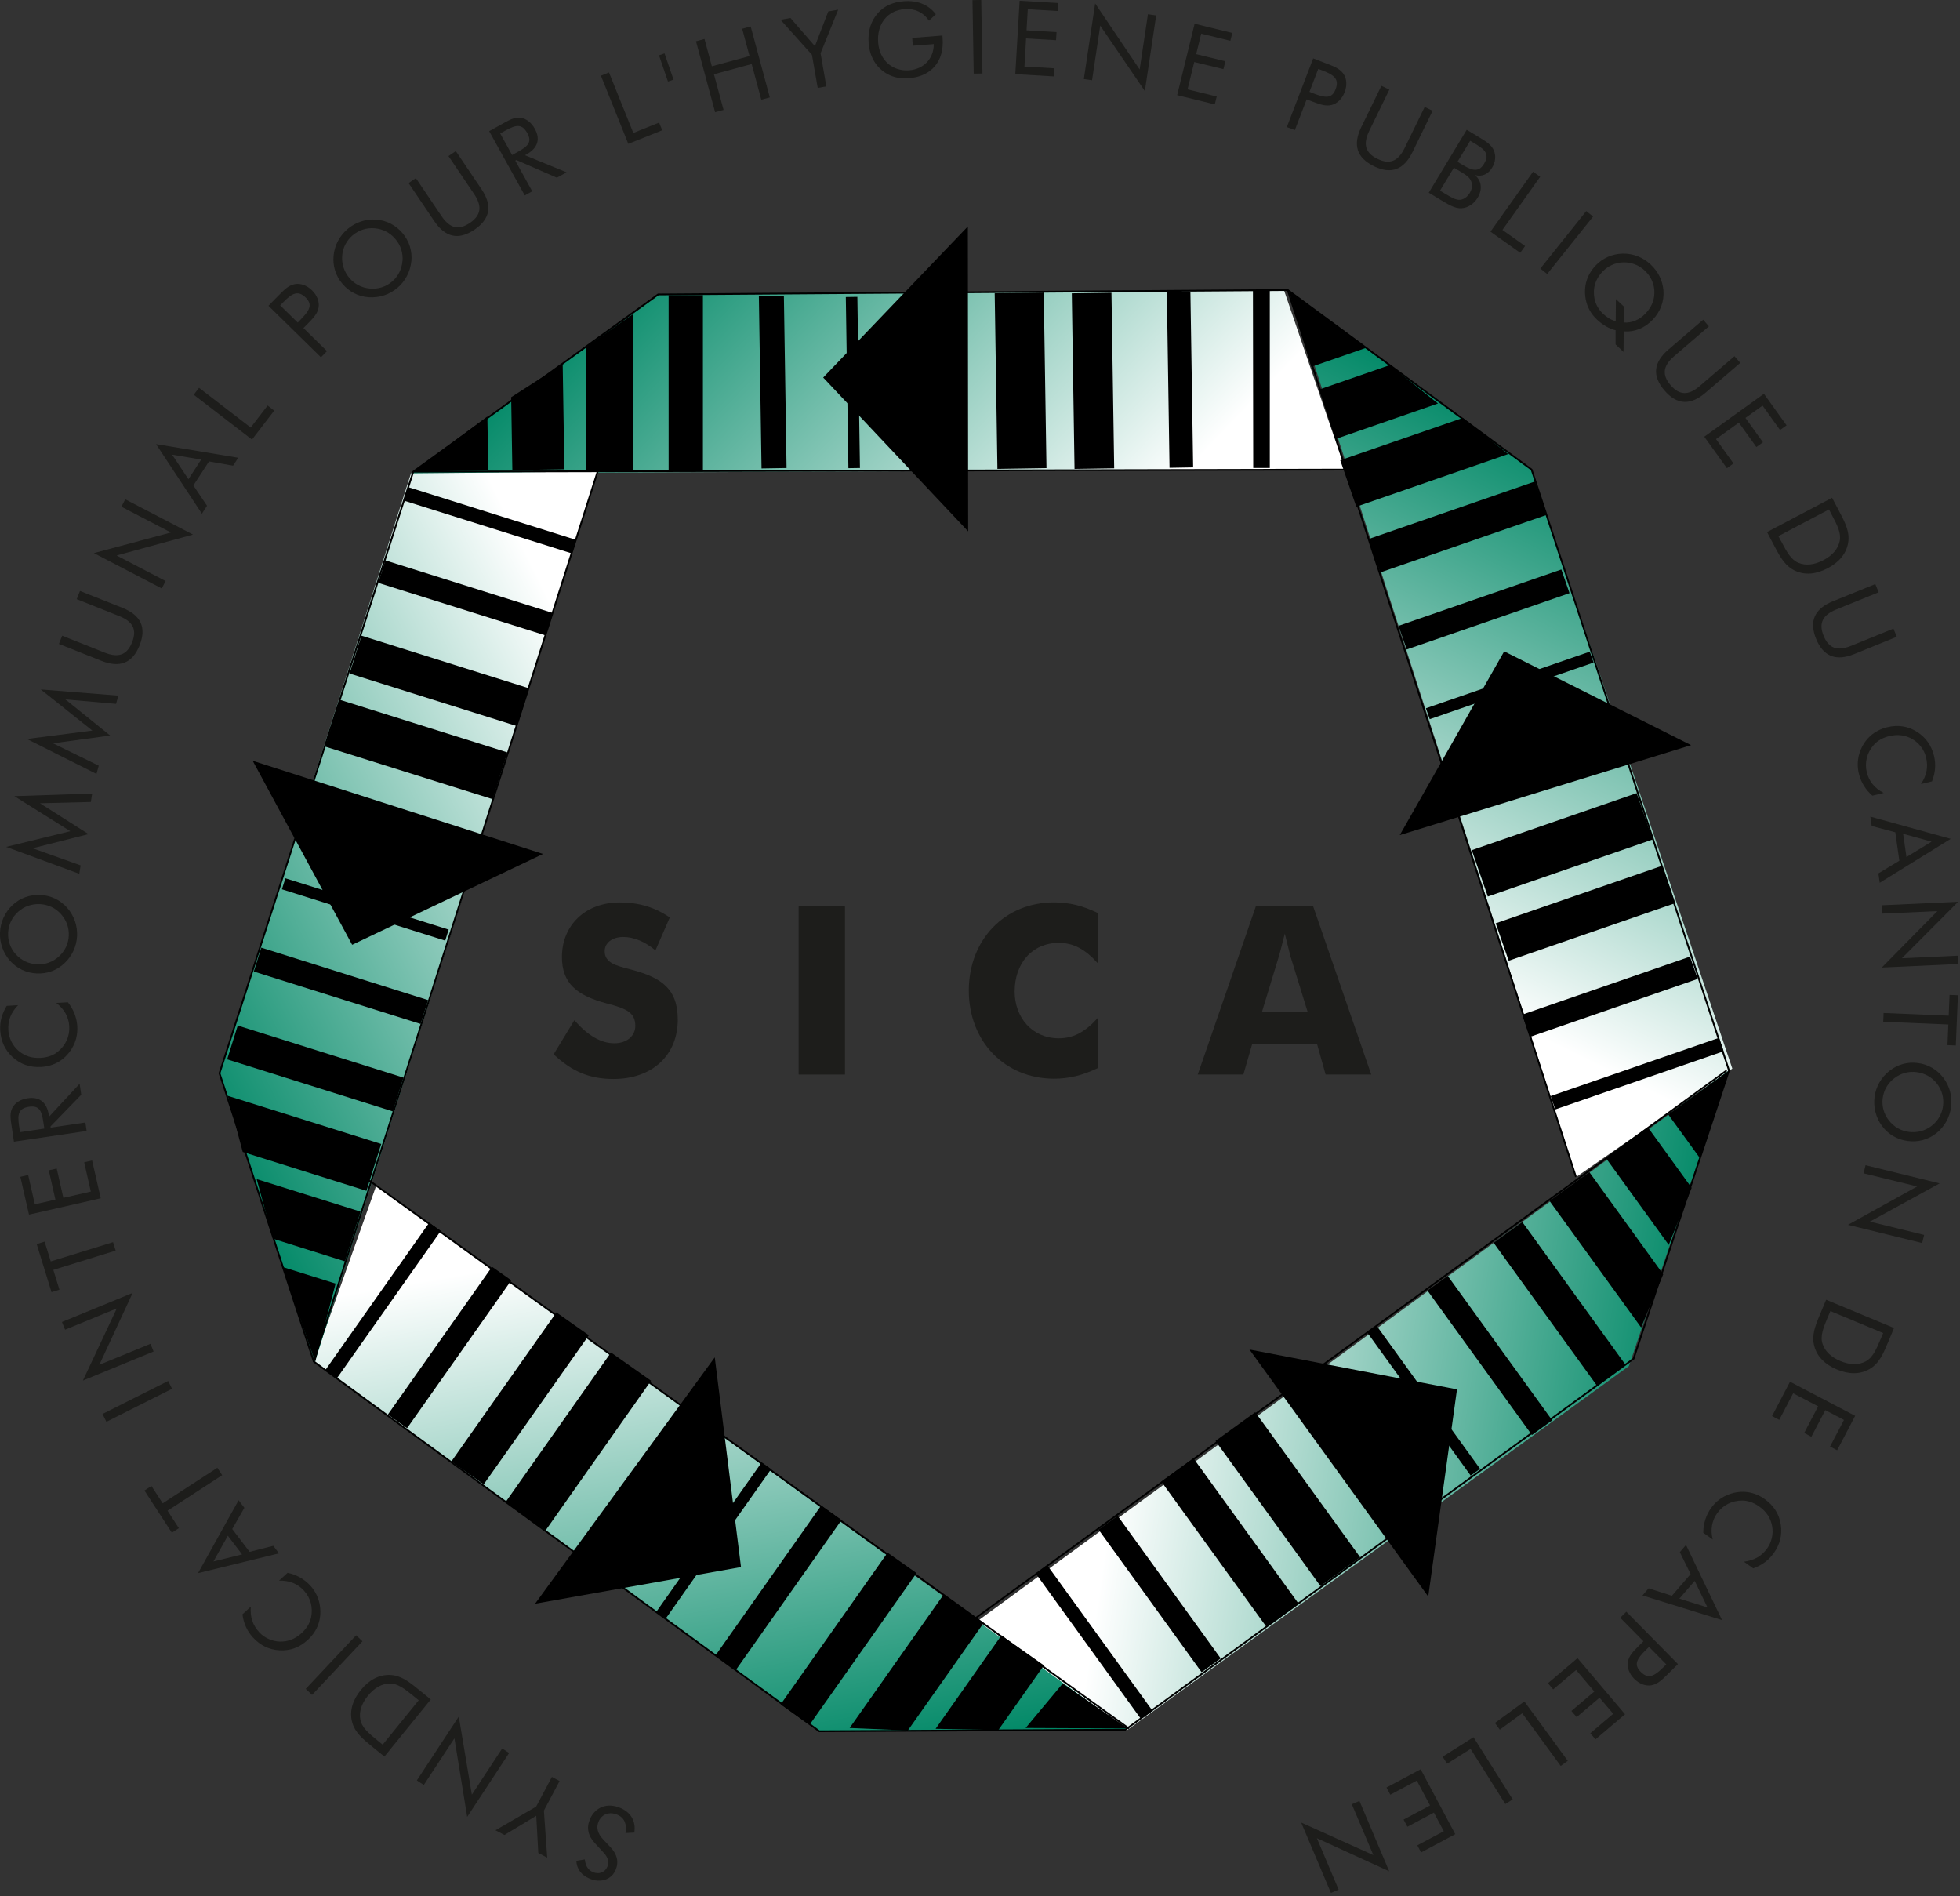 <?xml version="1.0" encoding="UTF-8"?>
<svg xmlns="http://www.w3.org/2000/svg" width="336" height="325" viewBox="0 0 336 325" fill="none">
  <rect x="0" y="0" width="336" height="325" fill="#333333" stroke="none"/>
  <g clip-path="url(#clip0_283_3997)">
    <path d="M220.11 49.73L113.2 50.39L70.45 81.14L230.61 80.46L220.11 49.73Z" fill="url(#paint0_linear_283_3997)"></path>
    <path d="M296.97 183.16L262.52 80.61L221.33 50.18L270.22 201.73L296.97 183.16Z" fill="url(#paint1_linear_283_3997)"></path>
    <path d="M193.17 296.59L279.24 234.15L296.4 183.47L166.94 278.32L193.17 296.59Z" fill="url(#paint2_linear_283_3997)"></path>
    <path d="M53.79 233.37L140.45 296.74L193.15 296.37L64.53 203.13L53.79 233.37Z" fill="url(#paint3_linear_283_3997)"></path>
    <path d="M70.45 81.14L37.64 183.96L53.98 233.43L102.45 80.82L70.45 81.14Z" fill="url(#paint4_linear_283_3997)"></path>
    <path d="M193.35 296.26L175.82 296.18L182.18 288.56L193.35 296.26Z" fill="black"></path>
    <path d="M168.62 278.19L155.63 296.61L145.65 296.18L161.74 273.34L168.62 278.19Z" fill="black"></path>
    <path d="M152.158 266.129L133.825 292.137L138.787 295.634L157.12 269.626L152.158 266.129Z" fill="black"></path>
    <path d="M140.755 258.073L122.664 283.738L126.171 286.209L144.262 260.545L140.755 258.073Z" fill="black"></path>
    <path d="M132.19 251.81L114.09 277.48L112.46 276.34L130.57 250.66L132.19 251.81Z" fill="black"></path>
    <path d="M178.96 285.45L171.14 296.54L160.39 296.32L171.67 280.31L178.96 285.45Z" fill="black"></path>
    <path d="M179.53 268.29L197.56 293.21L195.59 294.63L177.57 269.72L179.53 268.29Z" fill="black"></path>
    <path d="M191.603 259.822L188.329 262.188L205.991 286.624L209.265 284.257L191.603 259.822Z" fill="black"></path>
    <path d="M204.6 249.96L222.63 274.89L217.12 278.87L199.09 253.95L204.6 249.96Z" fill="black"></path>
    <path d="M215.183 242.049L208.368 246.978L226.367 271.861L233.181 266.932L215.183 242.049Z" fill="black"></path>
    <path d="M69.925 83.476L69.196 85.794L97.949 94.833L98.677 92.514L69.925 83.476Z" fill="black"></path>
    <path d="M66.055 96.048L64.845 99.902L93.561 108.924L94.772 105.069L66.055 96.048Z" fill="black"></path>
    <path d="M61.964 108.953L59.926 115.44L88.643 124.462L90.681 117.974L61.964 108.953Z" fill="black"></path>
    <path d="M58.268 119.947L55.749 127.971L84.467 136.987L86.986 128.963L58.268 119.947Z" fill="black"></path>
    <path d="M62.82 204.11L41.61 197.45L39.05 187.83L65.35 196.08L62.82 204.11Z" fill="black"></path>
    <path d="M40.759 175.783L38.939 181.574L67.35 190.5L69.17 184.709L40.759 175.783Z" fill="black"></path>
    <path d="M44.794 162.43L43.507 166.522L72.107 175.513L73.394 171.42L44.794 162.43Z" fill="black"></path>
    <path d="M48.924 150.539L48.33 152.428L76.32 161.226L76.914 159.337L48.924 150.539Z" fill="black"></path>
    <path d="M59.13 216.2L46.79 212.32L44 202.1L61.81 207.68L59.13 216.2Z" fill="black"></path>
    <path d="M54.03 233.44L48.45 217.17L57.53 220.01L54.03 233.44Z" fill="black"></path>
    <path d="M73.571 209.585L55.785 234.817L57.771 236.217L75.557 210.985L73.571 209.585Z" fill="black"></path>
    <path d="M84.349 217.126L66.488 242.463L69.79 244.791L87.651 219.453L84.349 217.126Z" fill="black"></path>
    <path d="M95.385 224.948L77.363 250.515L82.921 254.432L100.943 228.866L95.385 224.948Z" fill="black"></path>
    <path d="M111.61 236.66L93.52 262.33L86.65 257.49L104.74 231.82L111.61 236.66Z" fill="black"></path>
    <path d="M272.46 200.91L285.12 218.42L281.34 227.54L265.64 205.85L272.46 200.91Z" fill="black"></path>
    <path d="M260.96 209.45L256.042 213.008L273.759 237.502L278.677 233.944L260.96 209.45Z" fill="black"></path>
    <path d="M248.186 218.694L244.71 221.209L262.615 245.962L266.091 243.447L248.186 218.694Z" fill="black"></path>
    <path d="M236.013 227.266L234.408 228.426L252.121 252.923L253.726 251.762L236.013 227.266Z" fill="black"></path>
    <path d="M282.56 193.32L290 203.6L286.07 213.38L275.33 198.54L282.56 193.32Z" fill="black"></path>
    <path d="M296.42 183.48L291.43 198.53L285.99 191.03L296.42 183.48Z" fill="black"></path>
    <path d="M265.82 187.87L294.68 177.89L295.47 180.19L266.62 190.16L265.82 187.87Z" fill="black"></path>
    <path d="M289.716 163.968L260.956 173.911L262.276 177.729L291.036 167.787L289.716 163.968Z" fill="black"></path>
    <path d="M284.971 148.379L256.411 158.258L258.631 164.675L287.191 154.796L284.971 148.379Z" fill="black"></path>
    <path d="M280.573 135.942L252.306 145.719L255.055 153.667L283.322 143.89L280.573 135.942Z" fill="black"></path>
    <path d="M229.76 78.89L250.77 71.63L258.55 77.83L232.51 86.85L229.76 78.89Z" fill="black"></path>
    <path d="M263.145 82.523L234.632 92.385L236.616 98.121L265.129 88.259L263.145 82.523Z" fill="black"></path>
    <path d="M239.74 107.27L267.66 97.61L269.06 101.67L241.15 111.32L239.74 107.27Z" fill="black"></path>
    <path d="M244.44 121.4L272.54 111.69L273.19 113.56L245.1 123.27L244.44 121.4Z" fill="black"></path>
    <path d="M226.14 66.77L238.24 62.58L246.51 69.16L229.05 75.21L226.14 66.77Z" fill="black"></path>
    <path d="M220.93 49.78L234.21 59.61L224.78 62.88L220.93 49.78Z" fill="black"></path>
    <path d="M214.84 80.21L214.79 49.76L217.68 49.57V80.21H214.84Z" fill="black"></path>
    <path d="M200.49 80.18L200.03 50.07L204.07 50.02L204.54 80.11L200.49 80.18Z" fill="black"></path>
    <path d="M190.537 50.171L183.738 50.276L184.206 80.373L191.005 80.267L190.537 50.171Z" fill="black"></path>
    <path d="M178.928 50.141L170.519 50.272L170.987 80.368L179.396 80.237L178.928 50.141Z" fill="black"></path>
    <path d="M100.42 80.82V59.51L108.53 53.83V80.82H100.42Z" fill="black"></path>
    <path d="M120.5 50.59H114.62V80.82H120.5V50.59Z" fill="black"></path>
    <path d="M130.55 80.29L130.09 50.76L134.38 50.69L134.84 80.22L130.55 80.29Z" fill="black"></path>
    <path d="M146.976 50.879L144.996 50.909L145.441 80.246L147.421 80.216L146.976 50.879Z" fill="black"></path>
    <path d="M87.83 80.57L87.63 68.08L96.46 62.41L96.75 80.44L87.83 80.57Z" fill="black"></path>
    <path d="M70.84 80.85L83.55 71.38L83.71 80.65L70.84 80.85Z" fill="black"></path>
    <path d="M102.56 80.49L53.79 233.37L140.45 296.74L192.93 296.47L280.04 232.89L296.4 183.47L262.56 80.49L220.75 49.71L112.82 50.47L70.84 80.85L37.63 183.96L53.79 233.37" stroke="black" stroke-width="0.3" stroke-miterlimit="5"></path>
    <path d="M230.61 80.49L70.84 80.85" stroke="black" stroke-width="0.3" stroke-miterlimit="5"></path>
    <path d="M63.29 202.34L193.54 296.28" stroke="black" stroke-width="0.3" stroke-miterlimit="5"></path>
    <path d="M220.75 49.71L270.16 201.73" stroke="black" stroke-width="0.3" stroke-miterlimit="5"></path>
    <path d="M296 183.48L167.17 277.4" stroke="black" stroke-width="0.3" stroke-miterlimit="5"></path>
    <path d="M101.12 311.83C102.04 309.71 104.13 308.93 106.36 309.89C108.19 310.68 109.04 312.2 108.74 314.11L107.23 314.19C107.5 312.64 107.02 311.56 105.86 311.06C104.47 310.46 103.16 310.95 102.62 312.21C102.17 313.25 102.44 314.26 103.41 315.3L104.56 316.51C105.82 317.82 106.13 319.15 105.52 320.55C104.82 322.17 102.96 322.82 101.04 321.99C99.65 321.39 98.87 320.34 98.8 318.95L100.25 318.71C100.37 319.8 100.81 320.53 101.63 320.88C102.67 321.33 103.69 320.95 104.12 319.96C104.48 319.13 104.23 318.34 103.37 317.43L102.04 315.99C100.8 314.68 100.5 313.29 101.13 311.83H101.12Z" fill="#1D1D1B"></path>
    <path d="M93.24 310.37L93.81 318.41L92.28 317.6L91.93 311.23L86.47 314.52L84.94 313.71L91.91 309.66L94.61 304.57L95.93 305.27L93.23 310.36L93.24 310.37Z" fill="#1D1D1B"></path>
    <path d="M80.09 311.43L77.9 297.95L72.65 305.95L71.46 305.17L78.65 294.22L80.89 307.61L86.09 299.69L87.28 300.47L80.09 311.42V311.43Z" fill="#1D1D1B"></path>
    <path d="M65.9 301.08L64.02 299.56C62.19 298.07 60.78 296.92 60.33 295.04C59.91 293.27 60.43 291.42 61.86 289.67C63.28 287.92 64.97 287.04 66.8 287.09C68.65 287.14 69.97 288.14 71.56 289.43C71.7 289.54 71.85 289.66 71.98 289.77L73.85 291.29L65.9 301.08ZM71.04 290.83C69.37 289.47 68.2 288.54 66.82 288.56C65.49 288.57 64.19 289.28 63.06 290.67C61.94 292.05 61.52 293.44 61.78 294.76C62.03 296.1 63.17 297.07 64.86 298.44L65.6 299.04L71.78 291.43L71.04 290.83Z" fill="#1D1D1B"></path>
    <path d="M53.5 290.51L52.41 289.48L61.05 280.29L62.14 281.32L53.5 290.51Z" fill="#1D1D1B"></path>
    <path d="M44.42 279.76C45.32 280.73 46.64 281.34 47.99 281.37C49.39 281.4 50.62 280.92 51.71 279.91C52.57 279.12 53.1 278.24 53.32 277.26C53.69 275.55 53.25 273.87 52.09 272.62C51.01 271.45 49.59 270.87 47.83 270.93L49.3 269.58C50.81 269.89 52.15 270.65 53.19 271.77C54.1 272.76 54.67 273.98 54.85 275.3C55.16 277.51 54.44 279.54 52.79 281.06C51.35 282.39 49.75 282.97 47.91 282.87C46.13 282.76 44.62 282.04 43.37 280.67C42.35 279.57 41.78 278.27 41.56 276.7L43 275.37C42.85 277.16 43.32 278.55 44.43 279.76H44.42Z" fill="#1D1D1B"></path>
    <path d="M40.91 257.15L41.89 258.44L39.81 262.08L42.79 265.99L46.85 264.96L47.83 266.25L33.95 269.64L40.9 257.15H40.91ZM41.5 266.43L39.06 263.23L36.59 267.64L41.5 266.43Z" fill="#1D1D1B"></path>
    <path d="M28.72 258.94L30.66 261.93L29.46 262.71L24.76 255.48L25.96 254.7L27.89 257.67L37.26 251.58L38.09 252.85L28.72 258.94Z" fill="#1D1D1B"></path>
    <path d="M18.24 243.7L17.57 242.36L28.83 236.7L29.5 238.04L18.24 243.7Z" fill="#1D1D1B"></path>
    <path d="M14.21 236.63L20.02 224.27L11.16 227.91L10.62 226.59L22.74 221.61L17.03 233.93L25.79 230.33L26.33 231.65L14.21 236.63Z" fill="#1D1D1B"></path>
    <path d="M9.14 217.66L10.19 221.06L8.83 221.48L6.29 213.24L7.65 212.82L8.7 216.21L19.38 212.91L19.83 214.36L9.15 217.66H9.14Z" fill="#1D1D1B"></path>
    <path d="M4.97 208.19L3.49 201.71L4.83 201.4L5.97 206.42L9.5 205.62L8.36 200.6L9.72 200.29L10.86 205.31L15.57 204.24L14.43 199.22L15.79 198.91L17.27 205.39L4.97 208.19Z" fill="#1D1D1B"></path>
    <path d="M2.39 195.7L2.01 193.15C1.99 193.01 1.97 192.89 1.95 192.77C1.77 191.58 1.68 190.67 2.15 189.82C2.6 189.02 3.53 188.42 4.75 188.24C6.79 187.94 8.04 188.95 8.37 191.14C8.38 191.23 8.4 191.31 8.41 191.4L13.65 185.76L13.93 187.64L8.66 193.07L8.69 193.28L14.64 192.4L14.85 193.85L2.38 195.69L2.39 195.7ZM7.6 193.45L7.43 192.32C7.14 190.37 6.72 189.45 4.99 189.7C3.18 189.97 2.97 190.96 3.26 192.93L3.43 194.06L7.6 193.44V193.45Z" fill="#1D1D1B"></path>
    <path d="M1.43 176.6C1.51 177.92 2.15 179.22 3.17 180.1C4.23 181.01 5.49 181.41 6.97 181.32C8.13 181.25 9.1 180.91 9.89 180.28C11.26 179.19 11.97 177.61 11.87 175.91C11.78 174.33 11.04 172.97 9.64 171.91L11.63 171.79C12.6 172.99 13.16 174.42 13.25 175.95C13.33 177.29 13 178.6 12.31 179.73C11.15 181.63 9.31 182.75 7.08 182.88C5.13 182.99 3.52 182.44 2.16 181.19C0.85 179.98 0.15 178.47 0.04 176.62C-0.05 175.12 0.33 173.76 1.15 172.41L3.1 172.29C1.85 173.58 1.33 174.95 1.43 176.59V176.6Z" fill="#1D1D1B"></path>
    <path d="M11.5 155.58C12.69 156.92 13.3 158.68 13.21 160.44C13.13 162.22 12.34 163.89 11.05 165.1C9.74 166.33 8.09 166.94 6.29 166.85C4.49 166.77 2.89 166 1.7 164.66C0.53 163.33 -0.08 161.59 2.40491e-05 159.82C0.08 158.04 0.85 156.35 2.14 155.14C3.45 153.91 5.12 153.32 6.91 153.4C8.71 153.48 10.31 154.25 11.49 155.57L11.5 155.58ZM10.44 156.66C9.5 155.63 8.26 155.04 6.85 154.97C5.44 154.9 4.11 155.37 3.08 156.31C2.05 157.25 1.46 158.49 1.39 159.88C1.33 161.27 1.79 162.58 2.73 163.6C3.69 164.63 4.95 165.22 6.36 165.29C7.77 165.36 9.04 164.89 10.09 163.95C11.14 162.99 11.73 161.77 11.79 160.38C11.85 159.01 11.39 157.71 10.43 156.66H10.44Z" fill="#1D1D1B"></path>
    <path d="M5.61 145.4L13.82 148.33L13.59 149.77L1.06 145.16L12.05 142.47L2.46 136.46L15.8 136.02L15.57 137.46L6.85 137.68L15.18 142.97L5.61 145.39V145.4Z" fill="#1D1D1B"></path>
    <path d="M9.1 127.41L16.93 131.24L16.54 132.65L4.61 126.66L15.83 125.22L6.98 118.17L20.29 119.23L19.9 120.64L11.21 119.88L18.89 126.07L9.11 127.4L9.1 127.41Z" fill="#1D1D1B"></path>
    <path d="M10.66 108.96L17.95 111.86C20.29 112.79 21.77 112.28 22.64 110.1C23.51 107.92 22.79 106.53 20.44 105.6L13.15 102.7L13.71 101.29L21 104.19C24.16 105.45 25.14 107.56 23.93 110.61C22.72 113.66 20.55 114.52 17.39 113.27L10.1 110.37L10.66 108.96Z" fill="#1D1D1B"></path>
    <path d="M16.11 94.8L29.3 91.27L20.81 86.85L21.47 85.58L33.09 91.63L19.99 95.21L28.39 99.59L27.73 100.86L16.11 94.81V94.8Z" fill="#1D1D1B"></path>
    <path d="M40.84 78.46L39.96 79.82L35.83 79.09L33.15 83.21L35.49 86.69L34.61 88.05L26.75 76.12L40.85 78.46H40.84ZM32.3 82.14L34.49 78.77L29.51 77.93L32.3 82.14Z" fill="#1D1D1B"></path>
    <path d="M33.21 67.66L34.12 66.47L42.98 73.28L45.88 69.51L47.01 70.38L43.2 75.34L33.21 67.66Z" fill="#1D1D1B"></path>
    <path d="M56.04 60.2L55.02 61.24L46.02 52.41L47.58 50.82C47.68 50.72 47.78 50.62 47.88 50.52C48.78 49.6 49.53 48.88 50.56 48.7C51.52 48.53 52.61 48.9 53.49 49.77C54.37 50.63 54.77 51.71 54.62 52.68C54.46 53.7 53.76 54.46 52.85 55.39C52.75 55.49 52.65 55.59 52.55 55.69L52.02 56.23L56.06 60.19L56.04 60.2ZM51.56 54.75C53.08 53.2 53.64 52.22 52.4 51C51.09 49.72 50.09 50.24 48.56 51.8L48.03 52.34L51.04 55.29L51.57 54.75H51.56Z" fill="#1D1D1B"></path>
    <path d="M70.51 44.8C70.33 46.59 69.46 48.23 68.11 49.36C66.75 50.51 64.99 51.07 63.22 50.95C61.43 50.82 59.86 50.03 58.7 48.65C57.54 47.28 57.01 45.58 57.19 43.79C57.36 42.03 58.23 40.4 59.59 39.25C60.95 38.1 62.71 37.51 64.48 37.64C66.27 37.77 67.84 38.59 69 39.96C70.16 41.33 70.69 43.03 70.52 44.79L70.51 44.8ZM69 44.76C69.12 43.37 68.7 42.06 67.79 40.98C66.88 39.9 65.64 39.25 64.24 39.13C62.85 39.01 61.54 39.43 60.47 40.32C59.41 41.22 58.76 42.45 58.66 43.83C58.55 45.23 58.98 46.56 59.89 47.64C60.8 48.72 62.01 49.33 63.41 49.46C64.83 49.58 66.12 49.18 67.19 48.28C68.24 47.39 68.87 46.17 68.99 44.76H69Z" fill="#1D1D1B"></path>
    <path d="M71.29 30.53L75.68 37.03C77.09 39.12 78.6 39.53 80.55 38.21C82.49 36.9 82.68 35.34 81.27 33.25L76.88 26.75L78.14 25.9L82.53 32.41C84.44 35.23 84.05 37.53 81.33 39.37C78.61 41.21 76.33 40.7 74.43 37.88L70.04 31.38L71.3 30.53H71.29Z" fill="#1D1D1B"></path>
    <path d="M83.86 22.48L86.11 21.23C86.23 21.16 86.34 21.1 86.45 21.04C87.5 20.46 88.32 20.05 89.29 20.19C90.2 20.33 91.08 20.99 91.68 22.07C92.68 23.87 92.18 25.4 90.23 26.48C90.15 26.52 90.08 26.57 90 26.61L97.13 29.54L95.46 30.46L88.52 27.43L88.33 27.53L91.24 32.79L89.96 33.5L83.85 22.47L83.86 22.48ZM87.8 26.57L88.8 26.01C90.53 25.05 91.24 24.34 90.39 22.81C89.5 21.21 88.5 21.36 86.75 22.32L85.75 22.88L87.79 26.57H87.8Z" fill="#1D1D1B"></path>
    <path d="M103.01 12.98L104.4 12.42L108.57 22.79L112.99 21.01L113.52 22.33L107.71 24.66L103.01 12.96V12.98Z" fill="#1D1D1B"></path>
    <path d="M115.46 13.65L114.51 13.98L112.97 9.48L113.92 9.15L115.46 13.65Z" fill="#1D1D1B"></path>
    <path d="M119.32 7.07L120.77 6.68L122.03 11.36L128.49 9.61L127.23 4.93L128.69 4.54L131.97 16.7L130.51 17.09L128.86 10.98L122.39 12.73L124.04 18.84L122.59 19.23L119.31 7.07H119.32Z" fill="#1D1D1B"></path>
    <path d="M139.19 9.39L133.81 3.39L135.51 3.09L139.7 7.91L141.99 1.96L143.69 1.66L140.67 9.13L141.66 14.81L140.18 15.07L139.19 9.39Z" fill="#1D1D1B"></path>
    <path d="M161.56 6.1C161.57 6.24 161.58 6.38 161.59 6.52C161.9 10.53 159.65 13.11 155.81 13.41C154.56 13.51 153.47 13.31 152.59 12.92C150.45 11.96 149.11 9.97 148.91 7.42C148.75 5.33 149.28 3.59 150.54 2.2C151.6 1.02 153.07 0.36 154.88 0.22C157.27 0.03 159.11 0.76 160.43 2.44L159.26 3.54C158.23 2.08 156.81 1.43 155.04 1.57C152.12 1.8 150.29 4.12 150.54 7.3C150.77 10.31 153 12.27 155.86 12.05C158.36 11.85 160.09 10.04 160.07 7.56L156.48 7.84L156.38 6.5L161.57 6.09L161.56 6.1Z" fill="#1D1D1B"></path>
    <path d="M166.71 0.02L168.21 0L168.42 12.6L166.92 12.62L166.71 0.02Z" fill="#1D1D1B"></path>
    <path d="M174.78 0.13L181.41 0.52L181.33 1.89L176.19 1.59L175.98 5.2L181.12 5.5L181.04 6.89L175.9 6.59L175.62 11.41L180.76 11.71L180.68 13.1L174.05 12.71L174.79 0.13H174.78Z" fill="#1D1D1B"></path>
    <path d="M187.74 0.59L195.37 11.91L196.79 2.44L198.2 2.65L196.26 15.61L188.61 4.39L187.21 13.76L185.8 13.55L187.74 0.59Z" fill="#1D1D1B"></path>
    <path d="M204.8 4.07L211.25 5.65L210.92 6.99L205.92 5.77L205.06 9.28L210.06 10.5L209.73 11.85L204.73 10.63L203.58 15.32L208.58 16.54L208.25 17.89L201.8 16.31L204.79 4.07H204.8Z" fill="#1D1D1B"></path>
    <path d="M221.97 22.3L220.6 21.78L225.12 10.01L227.19 10.81C227.32 10.86 227.45 10.91 227.59 10.96C228.79 11.42 229.75 11.83 230.33 12.69C230.87 13.5 230.96 14.65 230.51 15.8C230.07 16.95 229.23 17.75 228.29 17.99C227.29 18.25 226.32 17.91 225.1 17.45C224.97 17.4 224.84 17.35 224.71 17.3L224 17.03L221.97 22.31V22.3ZM225.19 16.02C227.21 16.8 228.34 16.93 228.96 15.29C229.62 13.58 228.74 12.86 226.7 12.08L225.99 11.81L224.48 15.74L225.19 16.01V16.02Z" fill="#1D1D1B"></path>
    <path d="M238.17 15.37L234.73 22.43C233.63 24.7 234.03 26.21 236.14 27.23C238.25 28.26 239.68 27.64 240.79 25.38L244.23 18.33L245.59 18.99L242.15 26.05C240.66 29.11 238.48 29.93 235.53 28.49C232.58 27.05 231.88 24.83 233.37 21.77L236.81 14.71L238.17 15.37Z" fill="#1D1D1B"></path>
    <path d="M251.45 22.25L253.7 23.61C254.88 24.32 255.71 24.89 256.09 25.79C256.47 26.7 256.38 27.77 255.79 28.74C255.1 29.89 254.05 30.33 252.84 30.01C253.99 30.97 254.18 32.47 253.3 33.91C252.76 34.8 251.92 35.41 251.05 35.62C249.8 35.92 248.72 35.32 247.18 34.39L244.93 33.03L251.44 22.24L251.45 22.25ZM246.86 32.68L247.86 33.28C248.89 33.9 249.61 34.3 250.28 34.25C250.91 34.2 251.54 33.77 251.95 33.09C252.42 32.31 252.48 31.53 252.09 30.85C251.8 30.31 251.28 29.97 250.62 29.57C250.5 29.5 250.38 29.42 250.24 29.34L249.24 28.74L246.86 32.68ZM249.85 27.73L250.85 28.33C252.59 29.38 253.6 29.41 254.39 28.1C255.33 26.55 254.73 25.75 253.03 24.73L252.03 24.13L249.85 27.74V27.73Z" fill="#1D1D1B"></path>
    <path d="M262.81 29.43L264.03 30.3L257.56 39.41L261.44 42.17L260.61 43.33L255.51 39.71L262.81 29.43Z" fill="#1D1D1B"></path>
    <path d="M271.93 36.18L273.1 37.12L265.23 46.97L264.06 46.03L271.93 36.18Z" fill="#1D1D1B"></path>
    <path d="M276.96 59.06V56.6C275.84 56.34 274.79 55.73 273.77 54.78C272.73 53.8 272.07 52.6 271.83 51.26C271.44 49.1 272.03 47.11 273.53 45.52C274.74 44.24 276.39 43.51 278.17 43.47C279.97 43.44 281.65 44.1 282.96 45.33C284.27 46.56 285.02 48.09 285.16 49.79C285.3 51.62 284.67 53.37 283.35 54.77C281.97 56.23 280.23 56.95 278.35 56.79L278.32 60.32L276.97 59.05L276.96 59.06ZM278.34 55.28C279.69 55.39 281.06 54.84 282.12 53.7C282.83 52.94 283.31 52.08 283.49 51.21C283.87 49.41 283.32 47.66 281.96 46.38C280.96 45.44 279.64 44.93 278.27 44.97C276.9 45.01 275.62 45.6 274.68 46.6C273.46 47.9 273.01 49.43 273.34 51.17C273.53 52.15 274.03 53.06 274.82 53.79C275.5 54.43 276.2 54.85 276.98 55.05L277.01 51.26L278.36 52.53L278.34 55.28Z" fill="#1D1D1B"></path>
    <path d="M292.95 55.94L287 61.05C285.09 62.69 284.86 64.24 286.39 66.02C287.92 67.8 289.48 67.8 291.39 66.16L297.34 61.05L298.33 62.2L292.38 67.31C289.8 69.53 287.47 69.41 285.34 66.93C283.2 64.44 283.44 62.12 286.02 59.91L291.97 54.8L292.96 55.95L292.95 55.94Z" fill="#1D1D1B"></path>
    <path d="M302.39 67.5L306.27 72.9L305.15 73.7L302.15 69.52L299.22 71.63L302.22 75.81L301.09 76.62L298.09 72.44L294.17 75.26L297.17 79.44L296.04 80.25L292.16 74.85L302.39 67.5Z" fill="#1D1D1B"></path>
    <path d="M314.07 85.32L315.2 87.46C316.3 89.55 317.15 91.16 316.82 93.06C316.51 94.86 315.31 96.35 313.31 97.4C311.31 98.45 309.42 98.6 307.76 97.84C306.08 97.07 305.26 95.63 304.3 93.82C304.22 93.66 304.13 93.49 304.05 93.34L302.92 91.2L314.07 85.32ZM305.32 92.73C306.32 94.63 307.04 95.95 308.31 96.47C309.54 96.98 311.02 96.84 312.59 96.01C314.17 95.18 315.09 94.07 315.37 92.75C315.66 91.42 315 90.08 313.98 88.16L313.54 87.32L304.87 91.89L305.31 92.73H305.32Z" fill="#1D1D1B"></path>
    <path d="M322.05 101.52L314.78 104.47C312.45 105.42 311.74 106.81 312.62 108.98C313.5 111.15 314.98 111.65 317.32 110.7L324.59 107.75L325.16 109.15L317.89 112.1C314.74 113.38 312.57 112.53 311.33 109.5C310.1 106.46 311.06 104.34 314.21 103.06L321.48 100.11L322.05 101.51V101.52Z" fill="#1D1D1B"></path>
    <path d="M330.19 129.84C329.88 128.55 329.02 127.38 327.86 126.7C326.66 125.99 325.34 125.82 323.9 126.16C322.77 126.43 321.87 126.94 321.2 127.7C320.05 129.01 319.62 130.69 320.02 132.36C320.39 133.9 321.35 135.11 322.92 135.91L320.98 136.38C319.81 135.37 319.01 134.06 318.65 132.57C318.34 131.27 318.43 129.92 318.91 128.68C319.72 126.6 321.33 125.18 323.51 124.65C325.41 124.19 327.09 124.46 328.65 125.45C330.15 126.41 331.11 127.78 331.55 129.58C331.9 131.04 331.77 132.45 331.2 133.93L329.3 134.39C330.3 132.9 330.57 131.45 330.19 129.86V129.84Z" fill="#1D1D1B"></path>
    <path d="M322.24 151.31L322.01 149.7L325.6 147.53L324.91 142.66L320.86 141.58L320.63 139.97L334.41 143.78L322.25 151.3L322.24 151.31ZM326.25 142.92L326.82 146.9L331.13 144.26L326.26 142.92H326.25Z" fill="#1D1D1B"></path>
    <path d="M335.67 154.58L326.04 164.25L335.6 163.81L335.67 165.24L322.59 165.84L332.12 156.17L322.66 156.6L322.59 155.17L335.67 154.57V154.58Z" fill="#1D1D1B"></path>
    <path d="M334.06 174.09L334.21 170.53L335.64 170.59L335.28 179.2L333.85 179.14L334 175.6L322.84 175.14L322.9 173.63L334.06 174.09Z" fill="#1D1D1B"></path>
    <path d="M322.65 193.02C321.58 191.58 321.12 189.78 321.35 188.03C321.58 186.26 322.5 184.66 323.89 183.56C325.3 182.45 327 181.97 328.78 182.21C330.56 182.44 332.1 183.34 333.18 184.78C334.24 186.2 334.7 187.98 334.47 189.75C334.24 191.52 333.33 193.14 331.94 194.24C330.53 195.35 328.82 195.81 327.03 195.57C325.25 195.34 323.71 194.44 322.65 193.02ZM323.8 192.03C324.65 193.14 325.84 193.83 327.24 194.01C328.64 194.19 330 193.84 331.11 192.99C332.22 192.14 332.91 190.95 333.09 189.57C333.27 188.19 332.91 186.84 332.06 185.75C331.19 184.64 329.98 183.95 328.58 183.77C327.18 183.59 325.87 183.95 324.75 184.8C323.62 185.67 322.94 186.84 322.75 188.22C322.57 189.58 322.93 190.91 323.8 192.04V192.03Z" fill="#1D1D1B"></path>
    <path d="M332.52 202.83L320.55 209.39L329.85 211.67L329.51 213.06L316.79 209.94L328.66 203.36L319.47 201.11L319.81 199.72L332.53 202.84L332.52 202.83Z" fill="#1D1D1B"></path>
    <path d="M324.69 227.62L323.76 229.85C322.85 232.03 322.15 233.71 320.47 234.67C318.89 235.58 316.97 235.6 314.89 234.73C312.81 233.86 311.49 232.49 311.02 230.73C310.54 228.94 311.13 227.39 311.91 225.51C311.98 225.35 312.05 225.17 312.12 225.01L313.05 222.78L324.69 227.62ZM313.4 225.6C312.57 227.59 312.01 228.98 312.42 230.29C312.81 231.56 313.86 232.61 315.51 233.29C317.15 233.97 318.6 233.98 319.8 233.36C321.01 232.74 321.62 231.37 322.46 229.37L322.83 228.49L313.78 224.72L313.41 225.6H313.4Z" fill="#1D1D1B"></path>
    <path d="M318.02 242.69L314.94 248.58L313.72 247.94L316.11 243.38L312.91 241.7L310.52 246.26L309.29 245.61L311.68 241.05L307.4 238.81L305.01 243.37L303.78 242.72L306.86 236.83L318.03 242.68L318.02 242.69Z" fill="#1D1D1B"></path>
    <path d="M302.95 265.39C303.72 264.31 304.04 262.89 303.79 261.57C303.54 260.2 302.81 259.09 301.6 258.23C300.65 257.55 299.68 257.21 298.67 257.2C296.92 257.19 295.37 257.97 294.38 259.36C293.46 260.65 293.18 262.17 293.61 263.88L291.99 262.72C291.99 261.18 292.45 259.71 293.34 258.46C294.12 257.37 295.2 256.56 296.45 256.11C298.55 255.35 300.68 255.64 302.51 256.94C304.1 258.08 305 259.52 305.28 261.34C305.54 263.11 305.14 264.73 304.06 266.23C303.19 267.45 302.04 268.28 300.55 268.82L298.96 267.68C300.74 267.46 302.01 266.71 302.96 265.38L302.95 265.39Z" fill="#1D1D1B"></path>
    <path d="M281.56 273.47L282.62 272.24L286.61 273.52L289.82 269.8L287.97 266.04L289.03 264.81L295.21 277.69L281.56 273.46V273.47ZM290.52 270.97L287.89 274.01L292.71 275.52L290.52 270.97Z" fill="#1D1D1B"></path>
    <path d="M277.76 277.28L278.8 276.25L287.65 285.23L286.07 286.79C285.97 286.89 285.87 286.99 285.77 287.09C284.85 287.99 284.09 288.7 283.06 288.87C282.1 289.02 281.02 288.63 280.15 287.75C279.28 286.87 278.9 285.78 279.07 284.83C279.25 283.81 279.96 283.07 280.89 282.15C280.99 282.05 281.09 281.95 281.19 281.85L281.73 281.32L277.76 277.29V277.28ZM282.15 282.81C280.61 284.33 280.03 285.3 281.25 286.54C282.54 287.85 283.55 287.34 285.11 285.81L285.65 285.28L282.69 282.28L282.15 282.81Z" fill="#1D1D1B"></path>
    <path d="M278.58 293.83L273.51 298.13L272.62 297.08L276.55 293.75L274.21 290.99L270.28 294.32L269.38 293.26L273.31 289.93L270.19 286.24L266.26 289.57L265.36 288.51L270.43 284.21L278.58 293.83Z" fill="#1D1D1B"></path>
    <path d="M268.76 301.81L267.55 302.69L260.95 293.66L257.11 296.47L256.27 295.32L261.32 291.63L268.76 301.81Z" fill="#1D1D1B"></path>
    <path d="M259.33 308.42L258.06 309.22L252.1 299.77L248.07 302.31L247.31 301.1L252.6 297.76L259.32 308.42H259.33Z" fill="#1D1D1B"></path>
    <path d="M249.48 314.38L243.62 317.51L242.97 316.3L247.51 313.88L245.81 310.69L241.27 313.11L240.61 311.88L245.15 309.46L242.88 305.2L238.34 307.62L237.68 306.39L243.54 303.26L249.47 314.38H249.48Z" fill="#1D1D1B"></path>
    <path d="M238.16 320.75L225.75 315.07L229.48 323.89L228.16 324.45L223.06 312.39L235.43 317.97L231.74 309.25L233.05 308.69L238.15 320.75H238.16Z" fill="#1D1D1B"></path>
    <path d="M105.32 178.82C107.5 178.82 108.91 177.53 108.91 175.84C108.91 173.54 107.34 172.86 104.07 172.01C98.87 170.64 96.33 168.54 96.33 164.03C96.33 158.67 100.24 154.68 106.28 154.68C109.5 154.68 112.32 155.53 114.82 157.26L112.36 162.9C110.55 161.37 108.61 160.6 106.84 160.6C104.91 160.6 103.66 161.65 103.66 163.02C103.66 165.08 105.63 165.52 108.25 166.2C113.37 167.57 116.19 169.46 116.19 174.78C116.19 180.78 111.92 184.94 105.15 184.94C101.08 184.94 98.02 183.65 94.91 180.71L98.46 174.87C100.76 177.49 103.01 178.82 105.31 178.82H105.32Z" fill="#1D1D1B"></path>
    <path d="M136.91 155.37H144.85V184.18H136.91V155.37Z" fill="#1D1D1B"></path>
    <path d="M188.17 165.08C186.07 162.74 184.06 161.61 181.52 161.61C176.97 161.61 173.94 165.08 173.94 169.95C173.94 174.38 176.92 177.97 181.52 177.97C184.06 177.97 186.07 176.84 188.17 174.5V183.08C185.67 184.29 183.29 184.89 180.71 184.89C172.21 184.89 166.08 178.48 166.08 169.78C166.08 161.08 172.21 154.67 180.71 154.67C183.29 154.67 185.67 155.27 188.17 156.48V165.06V165.08Z" fill="#1D1D1B"></path>
    <path d="M215.29 155.37H225.12L235.07 184.18H227.25L225.8 179.02H214.64L213.15 184.18H205.33L215.28 155.37H215.29ZM224.16 173.42L221.22 163.91C221.1 163.47 220.78 162.18 220.25 160.04C219.73 162.18 219.36 163.47 219.24 163.91L216.34 173.42H224.16Z" fill="#1D1D1B"></path>
    <path d="M91.73 274.88L122.53 232.65L127.03 268.6" fill="black"></path>
    <path d="M244.84 273.65L214.19 231.31L249.77 238.14" fill="black"></path>
    <path d="M43.32 130.4L93.09 146.37L60.37 161.94L43.32 130.4Z" fill="black"></path>
    <path d="M165.92 38.81L165.97 91.08L141.12 64.71" fill="black"></path>
    <path d="M289.9 127.72L239.96 143.14L257.86 111.64" fill="black"></path>
  </g>
  <defs>
    <linearGradient id="paint0_linear_283_3997" x1="115.622" y1="34.328" x2="198.509" y2="114.051" gradientUnits="userSpaceOnUse">
      <stop stop-color="#008866"></stop>
      <stop offset="0.83" stop-color="white"></stop>
    </linearGradient>
    <linearGradient id="paint1_linear_283_3997" x1="278.628" y1="79.773" x2="228.293" y2="181.762" gradientUnits="userSpaceOnUse">
      <stop stop-color="#008866"></stop>
      <stop offset="0.83" stop-color="white"></stop>
    </linearGradient>
    <linearGradient id="paint2_linear_283_3997" x1="286.725" y1="248.268" x2="175.068" y2="231.626" gradientUnits="userSpaceOnUse">
      <stop stop-color="#008866"></stop>
      <stop offset="0.83" stop-color="white"></stop>
    </linearGradient>
    <linearGradient id="paint3_linear_283_3997" x1="130.57" y1="305.406" x2="111.125" y2="193.179" gradientUnits="userSpaceOnUse">
      <stop stop-color="#008866"></stop>
      <stop offset="0.83" stop-color="white"></stop>
    </linearGradient>
    <linearGradient id="paint4_linear_283_3997" x1="24.931" y1="174.301" x2="126.233" y2="124.071" gradientUnits="userSpaceOnUse">
      <stop stop-color="#008866"></stop>
      <stop offset="0.83" stop-color="white"></stop>
    </linearGradient>
    <clipPath id="clip0_283_3997">
      <rect width="335.67" height="324.44" fill="white"></rect>
    </clipPath>
  </defs>
</svg>
